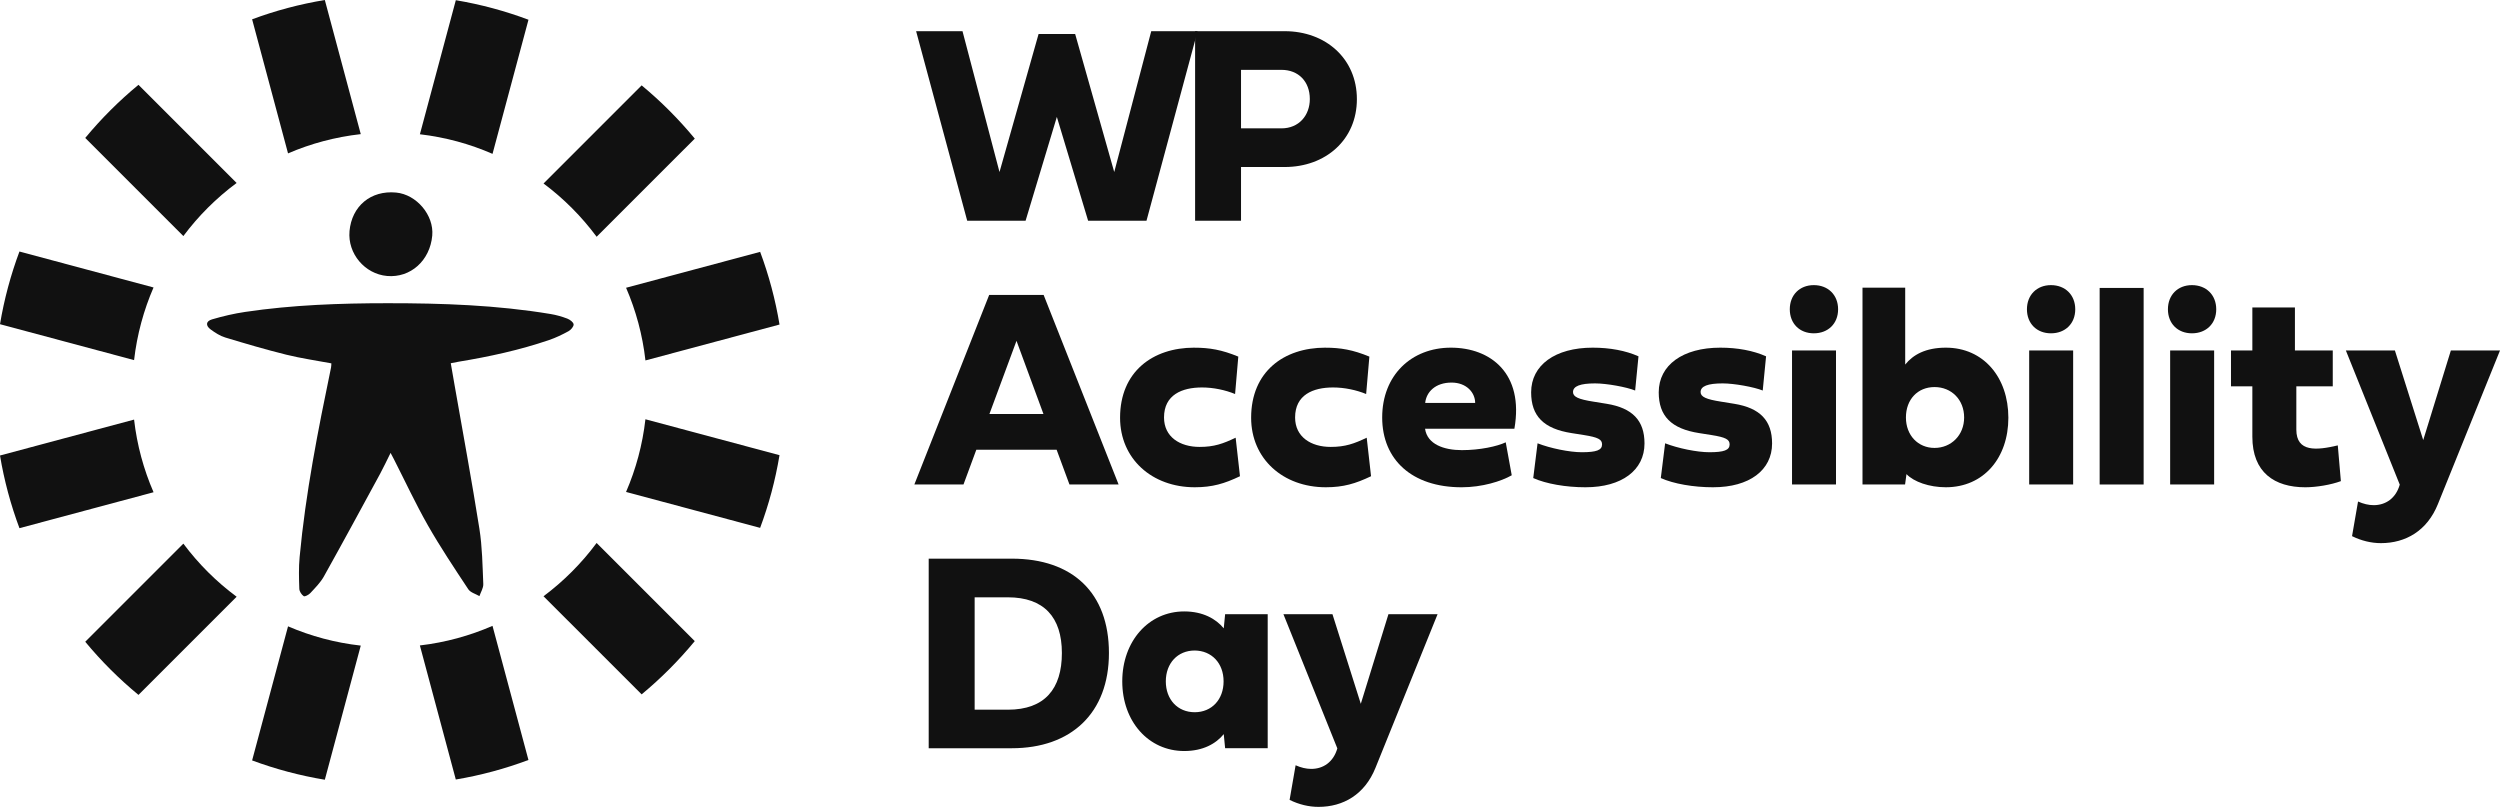 <svg width="200" height="65" viewBox="0 0 200 65" fill="none" xmlns="http://www.w3.org/2000/svg">
<path d="M73.293 2.495H77L79.96 13.763L83.087 2.718H86.012L89.139 13.763L92.099 2.495H95.806L91.719 17.661H87.05L84.548 9.353L82.046 17.661H77.377L73.289 2.495H73.293Z" fill="#111111"/>
<path d="M102.777 13.361H99.282V17.66H95.608V2.495H102.777C106.049 2.495 108.551 4.685 108.551 7.933C108.551 11.182 106.049 13.361 102.777 13.361ZM99.282 5.588V10.268H102.52C103.917 10.268 104.786 9.228 104.786 7.923C104.786 6.515 103.87 5.588 102.52 5.588H99.282Z" fill="#111111"/>
<path d="M78.106 35.978L77.079 38.759H73.148L79.135 23.593H83.49L89.488 38.759H85.557L84.53 35.978H78.108H78.106ZM83.476 33.119L81.32 27.266L79.154 33.119H83.476Z" fill="#111111"/>
<path d="M95.535 27.815C96.764 27.815 97.746 27.983 99.064 28.529L98.807 31.522C98.025 31.199 97.066 30.997 96.16 30.997C94.553 30.997 93.122 31.588 93.122 33.398C93.122 34.95 94.385 35.753 95.971 35.753C97.132 35.753 97.846 35.496 98.852 35.016L99.198 38.098C97.959 38.69 96.987 38.981 95.58 38.981C92.151 38.981 89.606 36.702 89.606 33.419C89.606 29.733 92.219 27.813 95.535 27.813V27.815Z" fill="#111111"/>
<path d="M106.021 27.815C107.249 27.815 108.232 27.983 109.55 28.529L109.292 31.522C108.51 31.199 107.551 30.997 106.646 30.997C105.038 30.997 103.608 31.588 103.608 33.398C103.608 34.95 104.87 35.753 106.456 35.753C107.617 35.753 108.332 35.496 109.337 35.016L109.684 38.098C108.444 38.69 107.473 38.981 106.065 38.981C102.636 38.981 100.091 36.702 100.091 33.419C100.091 29.733 102.704 27.813 106.021 27.813V27.815Z" fill="#111111"/>
<path d="M120.939 38.022C120.101 38.502 118.571 38.982 116.929 38.982C112.954 38.982 110.575 36.771 110.575 33.398C110.575 30.024 112.909 27.813 116.07 27.813C119.231 27.813 121.933 29.856 121.151 34.301H114.004C114.182 35.541 115.511 36.011 116.952 36.011C118.394 36.011 119.778 35.709 120.458 35.385L120.939 38.022ZM118.013 32.237C118.013 31.399 117.31 30.606 116.126 30.606C114.831 30.606 114.104 31.355 114.015 32.237H118.013Z" fill="#111111"/>
<path d="M126.847 38.982C125.261 38.982 123.686 38.704 122.659 38.245L123.005 35.464C124.032 35.866 125.563 36.178 126.545 36.178C127.718 36.178 128.165 36.011 128.165 35.553C128.165 35.151 127.841 34.984 126.723 34.805L125.729 34.648C123.494 34.301 122.491 33.285 122.491 31.387C122.491 29.209 124.412 27.813 127.416 27.813C128.79 27.813 130.053 28.047 131.079 28.506L130.812 31.242C130.131 30.963 128.533 30.672 127.606 30.672C126.411 30.672 125.841 30.895 125.841 31.365C125.841 31.746 126.277 31.946 127.493 32.135L128.533 32.303C130.599 32.639 131.56 33.642 131.56 35.475C131.56 37.62 129.74 38.981 126.847 38.981V38.982Z" fill="#111111"/>
<path d="M137.052 38.982C135.466 38.982 133.891 38.704 132.864 38.245L133.21 35.464C134.237 35.866 135.768 36.178 136.75 36.178C137.923 36.178 138.37 36.011 138.37 35.553C138.37 35.151 138.046 34.984 136.928 34.805L135.935 34.648C133.701 34.301 132.698 33.285 132.698 31.387C132.698 29.209 134.619 27.813 137.623 27.813C138.997 27.813 140.259 28.047 141.286 28.506L141.018 31.242C140.338 30.963 138.739 30.672 137.813 30.672C136.618 30.672 136.048 30.895 136.048 31.365C136.048 31.746 136.484 31.946 137.7 32.135L138.739 32.303C140.806 32.639 141.767 33.642 141.767 35.475C141.767 37.62 139.947 38.981 137.053 38.981L137.052 38.982Z" fill="#111111"/>
<path d="M143.183 24.743C143.183 23.603 143.965 22.81 145.105 22.81C146.244 22.81 147.048 23.593 147.048 24.743C147.048 25.893 146.244 26.665 145.105 26.665C143.965 26.665 143.183 25.882 143.183 24.743ZM146.88 38.759H143.362V28.038H146.88V38.759Z" fill="#111111"/>
<path d="M149 38.759V23.012H152.416V29.165C153.042 28.383 154.047 27.813 155.667 27.813C158.694 27.813 160.669 30.203 160.669 33.419C160.669 36.636 158.692 38.981 155.667 38.981C154.338 38.981 153.109 38.545 152.518 37.93L152.406 38.757H149V38.759ZM152.474 33.399C152.474 34.828 153.445 35.834 154.763 35.834C156.081 35.834 157.131 34.828 157.131 33.399C157.131 31.971 156.115 30.965 154.763 30.965C153.411 30.965 152.474 31.96 152.474 33.399Z" fill="#111111"/>
<path d="M162.155 24.743C162.155 23.603 162.938 22.81 164.077 22.81C165.216 22.81 166.02 23.593 166.02 24.743C166.02 25.893 165.216 26.665 164.077 26.665C162.938 26.665 162.155 25.882 162.155 24.743ZM165.852 38.759H162.334V28.038H165.852V38.759Z" fill="#111111"/>
<path d="M171.491 38.759H167.972V23.035H171.491V38.759Z" fill="#111111"/>
<path d="M173.434 24.743C173.434 23.603 174.216 22.81 175.355 22.81C176.495 22.81 177.299 23.593 177.299 24.743C177.299 25.893 176.495 26.665 175.355 26.665C174.216 26.665 173.434 25.882 173.434 24.743ZM177.131 38.759H173.612V28.038H177.131V38.759Z" fill="#111111"/>
<path d="M183.707 30.908V34.369C183.707 36.189 185.326 36.034 187.023 35.632L187.27 38.491C186.487 38.782 185.316 38.982 184.421 38.982C181.963 38.982 180.188 37.798 180.188 34.939V30.908H178.479V28.038H180.188V24.598H183.594V28.038H186.621V30.908H183.707Z" fill="#111111"/>
<path d="M187.671 28.038H191.592L193.858 35.207L196.069 28.038H200L195.03 40.334C194.171 42.467 192.451 43.451 190.474 43.451C189.704 43.451 188.911 43.261 188.163 42.892L188.643 40.122C189.068 40.311 189.491 40.413 189.893 40.413C190.854 40.413 191.668 39.866 191.981 38.772L187.67 28.04L187.671 28.038Z" fill="#111111"/>
<path d="M74.296 59.859V44.692H80.942C85.8 44.692 88.715 47.417 88.715 52.241C88.715 57.065 85.677 59.859 80.942 59.859H74.296ZM77.972 47.785V56.776H80.629C83.578 56.776 84.951 55.111 84.951 52.241C84.951 49.371 83.51 47.785 80.629 47.785H77.972Z" fill="#111111"/>
<path d="M98.01 59.858L97.9 58.73C97.285 59.489 96.248 60.082 94.739 60.082C91.879 60.082 89.781 57.714 89.781 54.51C89.781 51.306 91.881 48.914 94.739 48.914C96.246 48.914 97.285 49.518 97.9 50.266L98.01 49.137H101.416V59.858H98.01ZM93.265 54.51C93.265 55.962 94.213 56.978 95.576 56.978C96.939 56.978 97.887 55.962 97.887 54.51C97.887 53.058 96.937 52.052 95.576 52.041C94.213 52.041 93.265 53.058 93.265 54.51Z" fill="#111111"/>
<path d="M102.677 49.137H106.597L108.864 56.306L111.075 49.137H115.006L110.035 61.434C109.176 63.566 107.456 64.55 105.479 64.55C104.71 64.55 103.917 64.361 103.168 63.991L103.649 61.221C104.074 61.411 104.497 61.512 104.899 61.512C105.86 61.512 106.674 60.966 106.987 59.871L102.675 49.139L102.677 49.137Z" fill="#111111"/>
<path d="M31.245 36.23C31.365 36.455 31.438 36.587 31.506 36.723C32.41 38.495 33.248 40.302 34.232 42.029C35.23 43.779 36.352 45.46 37.464 47.141C37.639 47.405 38.052 47.51 38.354 47.689C38.463 47.367 38.677 47.041 38.663 46.723C38.6 45.246 38.582 43.755 38.352 42.299C37.748 38.48 37.043 34.68 36.377 30.872C36.271 30.274 36.169 29.674 36.062 29.058C36.303 29.011 36.482 28.97 36.662 28.942C39.129 28.536 41.567 28.009 43.935 27.2C44.471 27.016 44.989 26.766 45.485 26.493C45.674 26.39 45.905 26.12 45.889 25.948C45.873 25.777 45.594 25.57 45.389 25.491C44.96 25.327 44.51 25.198 44.058 25.123C39.738 24.404 35.373 24.255 31.008 24.257C27.2 24.259 23.387 24.391 19.61 24.954C18.717 25.087 17.828 25.295 16.961 25.55C16.465 25.697 16.433 26.048 16.856 26.359C17.213 26.62 17.606 26.873 18.022 27C19.642 27.491 21.269 27.97 22.91 28.377C24.087 28.668 25.293 28.84 26.509 29.068C26.5 29.19 26.506 29.297 26.484 29.397C25.443 34.419 24.446 39.45 23.97 44.567C23.891 45.408 23.916 46.26 23.945 47.105C23.952 47.312 24.121 47.575 24.298 47.693C24.387 47.752 24.702 47.584 24.832 47.441C25.218 47.023 25.636 46.608 25.909 46.119C27.434 43.388 28.924 40.636 30.417 37.888C30.695 37.375 30.94 36.843 31.244 36.236L31.245 36.23ZM27.961 18.501C27.804 20.282 29.179 21.919 30.965 22.078C32.839 22.244 34.398 20.853 34.58 18.849C34.728 17.222 33.33 15.558 31.685 15.404C29.663 15.215 28.14 16.483 27.959 18.501H27.961Z" fill="#111111"/>
<path d="M39.402 12.309L42.278 1.579C40.416 0.88 38.473 0.354 36.466 0.016L33.592 10.741C35.635 10.98 37.587 11.516 39.402 12.309Z" fill="#111111"/>
<path d="M23.043 50.107L20.169 60.834C22.032 61.525 23.977 62.046 25.986 62.379L28.861 51.648C26.816 51.42 24.863 50.891 23.043 50.107Z" fill="#111111"/>
<path d="M47.73 18.942L55.583 11.089C54.304 9.539 52.879 8.112 51.332 6.83L43.483 14.679C45.099 15.884 46.53 17.322 47.732 18.942H47.73Z" fill="#111111"/>
<path d="M14.668 43.492L6.819 51.341C8.101 52.89 9.528 54.313 11.078 55.592L18.931 47.739C17.311 46.539 15.874 45.106 14.668 43.49V43.492Z" fill="#111111"/>
<path d="M51.634 28.836L62.362 25.963C62.029 23.953 61.505 22.009 60.812 20.148L50.086 23.021C50.872 24.839 51.404 26.791 51.636 28.836H51.634Z" fill="#111111"/>
<path d="M10.726 33.567L0 36.441C0.336 38.45 0.861 40.393 1.556 42.254L12.284 39.379C11.495 37.562 10.96 35.609 10.726 33.566V33.567Z" fill="#111111"/>
<path d="M12.284 22.998L1.556 20.122C0.861 21.983 0.336 23.928 0 25.936L10.726 28.809C10.962 26.766 11.496 24.812 12.284 22.996V22.998Z" fill="#111111"/>
<path d="M51.634 33.541C51.402 35.585 50.87 37.538 50.084 39.356L60.81 42.229C61.505 40.368 62.027 38.423 62.361 36.414L51.632 33.541H51.634Z" fill="#111111"/>
<path d="M18.931 14.638L11.078 6.785C9.528 8.064 8.101 9.487 6.819 11.036L14.668 18.885C15.874 17.268 17.311 15.838 18.931 14.636V14.638Z" fill="#111111"/>
<path d="M47.73 43.437C46.53 45.056 45.097 46.494 43.481 47.7L51.331 55.549C52.879 54.267 54.302 52.84 55.581 51.289L47.728 43.437H47.73Z" fill="#111111"/>
<path d="M28.861 10.73L25.986 0C23.977 0.332 22.032 0.852 20.169 1.545L23.043 12.271C24.861 11.487 26.816 10.96 28.861 10.73Z" fill="#111111"/>
<path d="M33.59 51.636L36.464 62.361C38.472 62.023 40.416 61.496 42.276 60.798L39.4 50.068C37.584 50.859 35.634 51.397 33.59 51.636Z" fill="#111111"/>
</svg>
